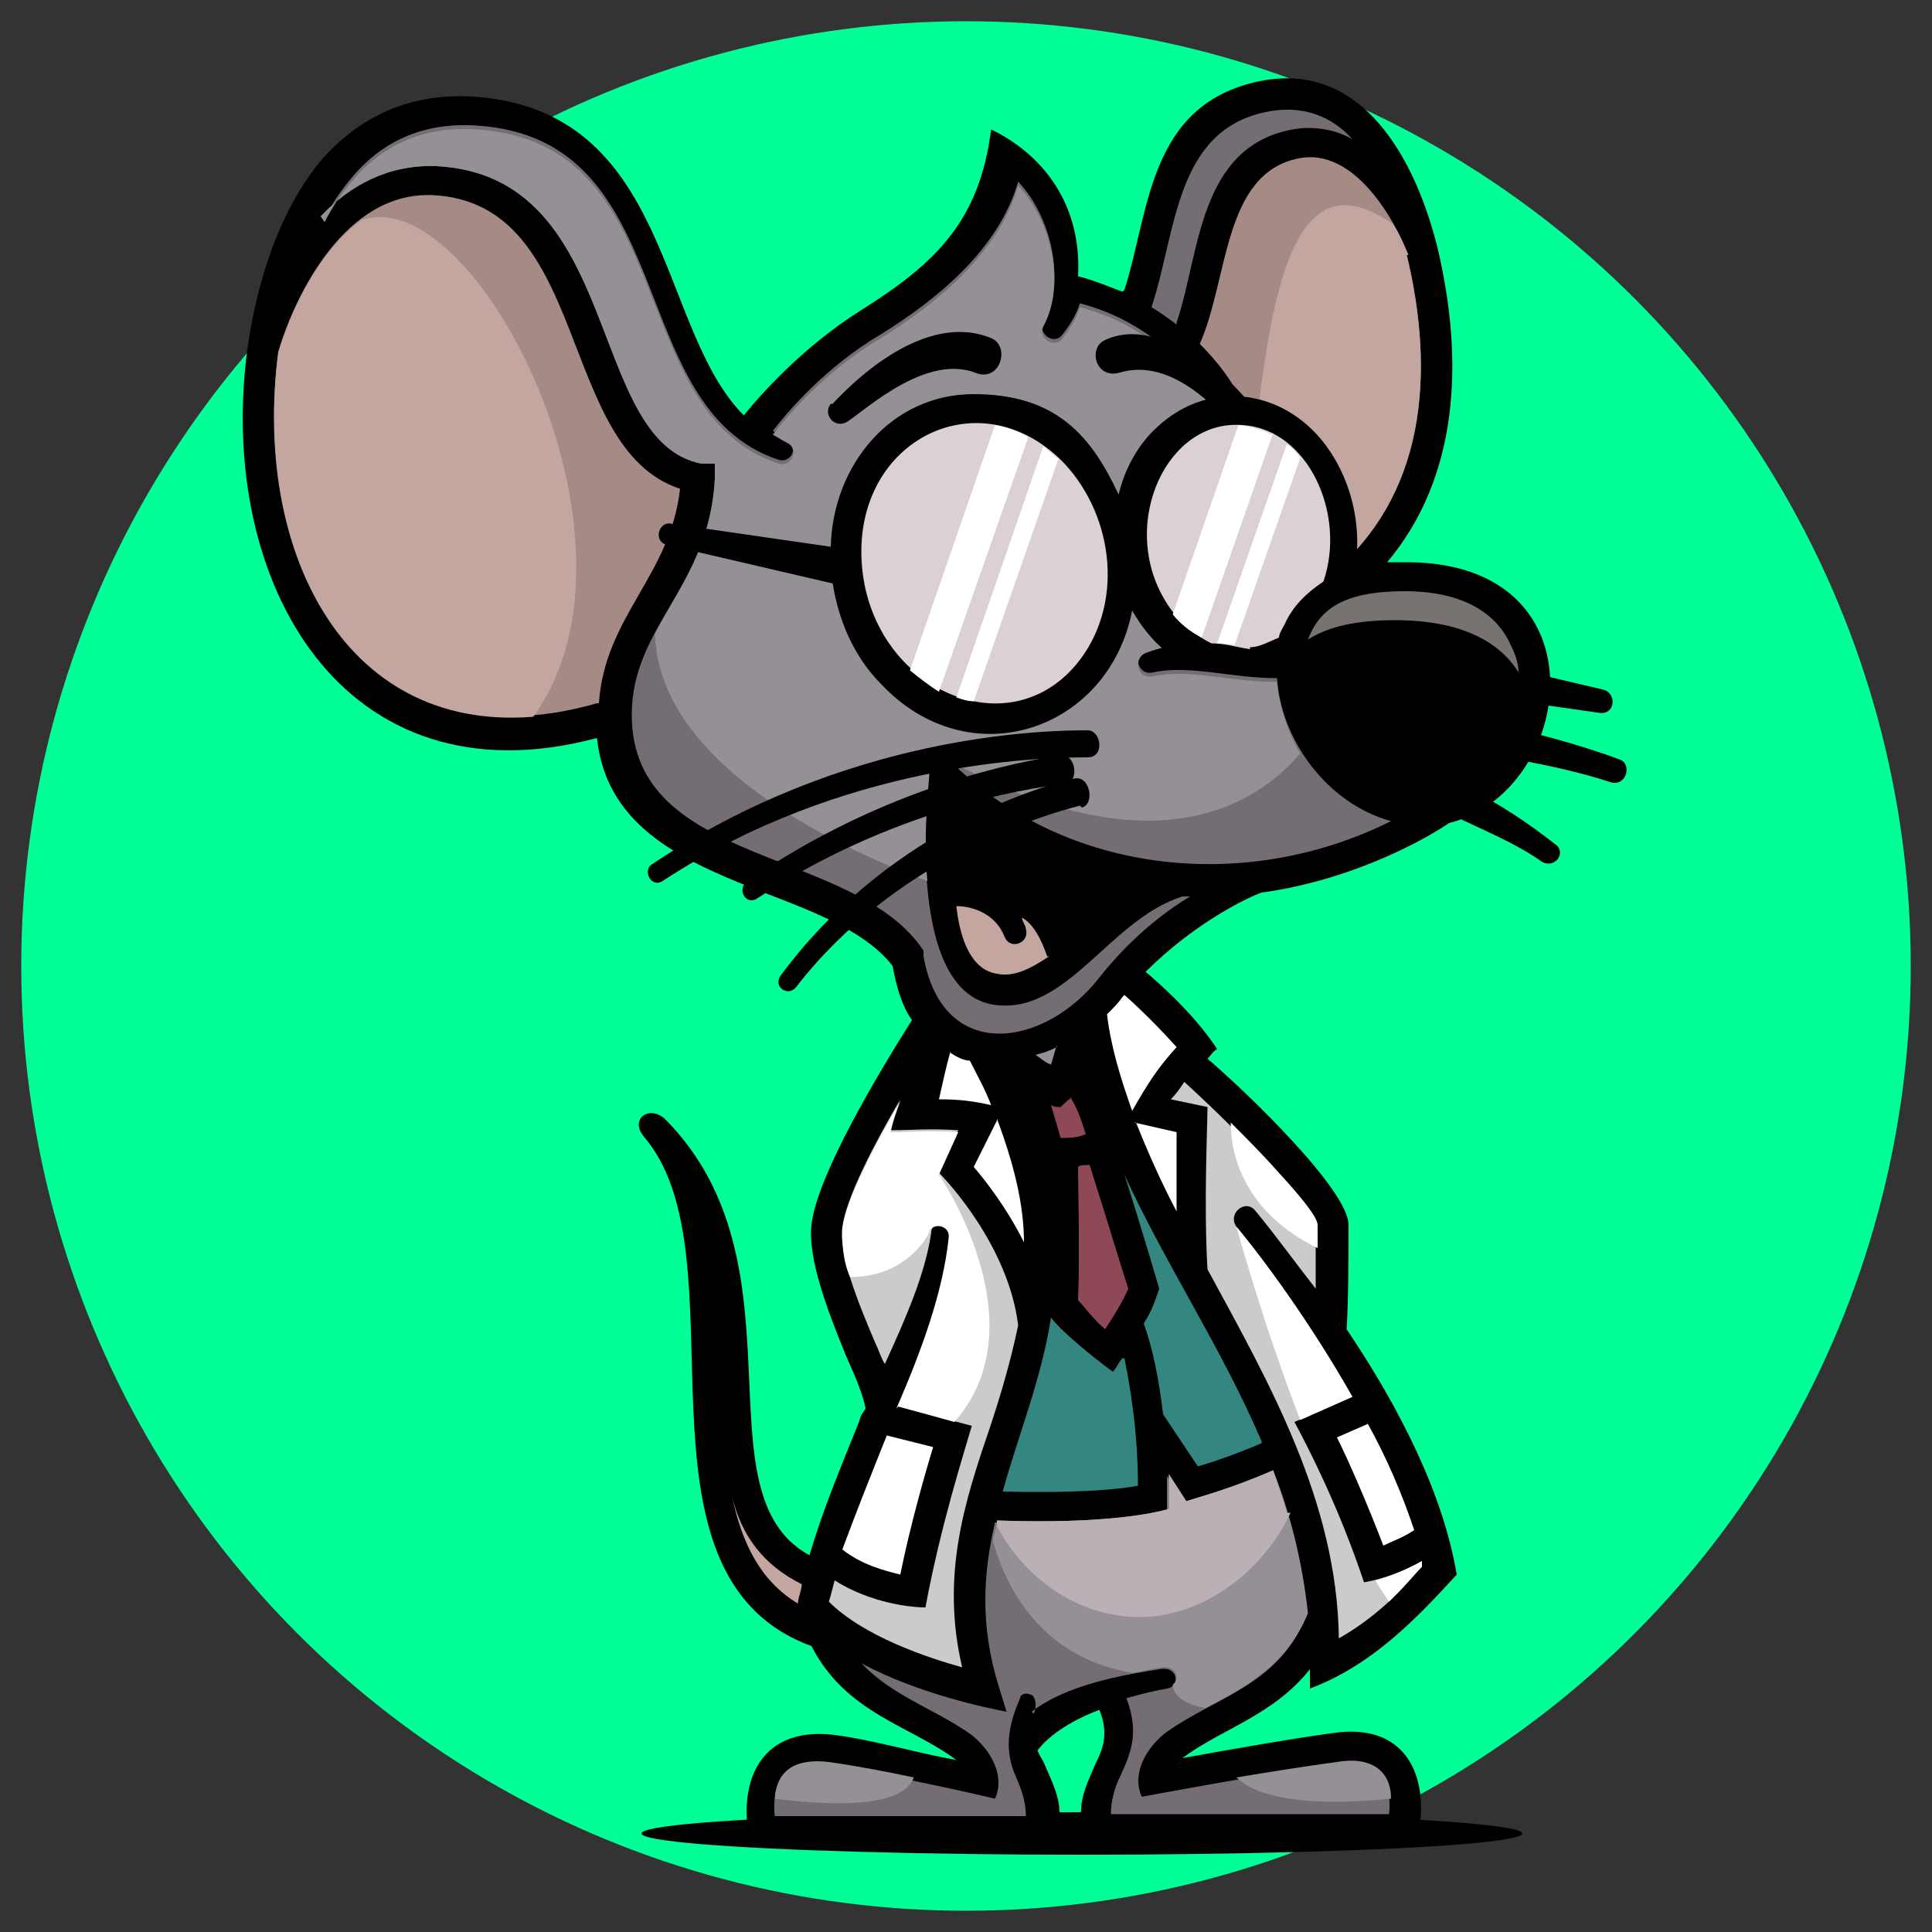 <svg viewBox="0 0 100 100" version="1.1" xmlns="http://www.w3.org/2000/svg" id="Layer_1">
  
  <rect x="0" y="0" width="100" height="100" fill="#333333" stroke="none"/>
  
  <defs>
    <style>
      .st0 {
        fill: #746d74;
      }

      .st1 {
        fill: #959096;
      }

      .st2 {
        fill: #cbcbca;
      }

      .st3 {
        fill: #a68a86;
      }

      .st4 {
        fill: #787270;
      }

      .st5 {
        fill: #bbb0b6;
      }

      .st6 {
        fill: #00ff97;
      }

      .st7 {
        fill: #dad0d5;
      }

      .st8 {
        fill: #fff;
      }

      .st9 {
        fill: #c3a6a0;
      }

      .st10 {
        fill: #348780;
      }

      .st11 {
        fill: #8f4956;
      }
    </style>
  </defs>
  <circle r="48.9" cy="50" cx="50" class="st6"></circle>
  <g>
    <ellipse ry="1.1" rx="22.8" cy="94.9" cx="56"></ellipse>
    <path d="M58.2,15c1.3-4,1.2-9.6,7-10.8,5.4-1.1,8.1,4.2,9.2,8.6,1.4,5.9,1.1,11.9-2.6,16.3.3,0,.6,0,1,0,10.4,0,8.7,11.9,2.2,13.5-.7.5-4.6,2.9-9.7,3.6-.6.2-3.4,1.5-6,4.1,1.4,1.2,2.7,2.5,3.7,4-.2.1-.3.3-.5.5,2,1.7,7.3,6.8,7.3,8.6,0,1.4,0,3.8-.1,5.4,2.7,4,5,8.5,5.7,12.7-2.1,2.3-4.4,4.7-7.6,5.9,0-.3,0-.6,0-1-1.9,2.4-4.6,3.1-6.6,4.6,2.2-.4,5.6-1,7.8-1.3,4.1-.6,5.1,2.7,4.3,5.8h-17.1c-.5-2-.2-2.6.5-4.2.4-.8.7-1.6.2-2.8-1.3.5-2.5,1.2-3.2,2.1.1.3.3.5.4.8.7,1.6,1,2.2.5,4.2h-15.7c-.8-3,.2-6.3,4.3-5.8,2.2.3,4.1.9,6.3,1.3-2.4-1.8-5.7-2.4-7.5-5.9-10.1-3.7-3.3-20.2-8.7-26.4-.7-.9.3-1.6,1.1-.9,7.5,7.5,1.6,19.4,7.5,22.6.7-2.4,1.6-4.5,2.6-7,0-.2.2-.4.3-.6-.1-.6-.5-1.6-1-2.7-.9-2.2-2-5-1.8-6.8.3-2.6,3.5-7.9,5.2-10.6-.5-.7-.8-1.7-1-2.8-1.3-1.7-3.8-2.7-6.4-3.7-4.1-1.6-8.4-3.3-8.9-8.1-13.1,3.5-19.7-8-18.1-20.1.5-3.6,1.7-7.3,3.9-9.9,1.9-2.1,4.4-3.4,7.8-3.2,10.3.7,9.5,12,14,16.5.8-1,3-3.5,6-5.4,4-2.5,6.2-4.7,6.8-9.4,2.7,1.3,4.7,3.9,4.5,7.6.8.2,1.5.5,2.3.8h0Z"></path>
    <path d="M78.2,33.4c-.7-1.6-2.4-2.8-5.5-2.8s-4.4.9-5,2.5c1.1-.7,2.6-1,4.5-1,3.4,0,5.4,1.1,6.4,2.7,0-.5-.2-1-.4-1.4h0Z" class="st4"></path>
    <path d="M16.6,11.2c1.5-1.6,3.5-2.7,6-2.6,9.7.5,7.7,14.2,13.7,15.4h.7c0,.1,0,.8,0,.8-.3,5.6-4.3,7.6-4.3,12.2,0,7.9,11.5,6.8,15.1,12.2v.3c1,5.6,6.3,4.7,9.1,1.1,1.5-1.9,3.2-3.3,4.7-4.2-.1,0-.3,0-.4,0-3.8,1.2-6,6.2-9.8,5.6-4.1-.7-3.6-9.1-3.3-12,0,0-.1-.2-.2-.2-.5-.5.3-1.4.9-.8,6,6.3,15.6,7.3,23.2,3.5-3.3-.9-5.7-4.2-5.9-7.4-2.4,0-4.5-.7-6.4-.3-.8.2-1.1-.9-.4-1.2,2.6-1,4.4,0,6.9,0,0-.4.2-.9.4-1.3.3-.5.6-1,1.1-1.5-.7-4.4-2.1-7.1-5.1-10.3-1.7-2.4-4-4.1-6.7-4.8-.2.6-.5,1.1-.9,1.6-.4.6-1.3,0-1-.6,1.2-2.2.4-5.5-1.3-7.3-1,3.5-4.2,6.1-7.1,7.9-2.9,1.7-4.9,4.1-5.6,5,.2.1.5.3.7.4.7.3.3,1.3-.4,1.1-8.1-2.7-5-16.6-15.6-17.3-2.9-.2-5,.9-6.5,2.7-.5.6-1,1.3-1.4,2.1h0Z" class="st0"></path>
    <path d="M16.6,11.2c1.5-1.6,3.5-2.7,6-2.6,9.7.5,7.7,14.2,13.7,15.4h.7c0,.1,0,.8,0,.8-.2,3.6-1.9,5.7-3.1,8,.2,7.5,11.7,11.9,14.1,12.8-.2-2.2,0-4.3.1-5.5,0,0-.1-.2-.2-.2-.4-.4,0-1,.4-1h0c.2,0,.3,0,.5.2,0,0,.1.1.2.2,10.6,5.8,16,2.4,18.3-.3-.7-1.2-1.1-2.5-1.2-3.7-2.4,0-4.5-.7-6.4-.3-.8.2-1.1-.9-.4-1.2,2.6-1,4.4,0,6.9,0,0-.4.2-.9.4-1.3.3-.5.6-1,1.1-1.5-.7-4.4-2.1-7.1-5.1-10.3-1.7-2.4-4-4.1-6.7-4.8-.2.6-.5,1.1-.9,1.6-.4.6-1.3,0-1-.6,1.2-2.2.4-5.5-1.3-7.3-1,3.5-4.2,6.1-7.1,7.9-2.9,1.7-4.9,4.1-5.6,5,.2.1.5.3.7.4.7.3.3,1.3-.4,1.1-8.1-2.7-5-16.6-15.6-17.3-2.9-.2-5,.9-6.5,2.7-.5.6-1,1.3-1.4,2.1h0Z" class="st1"></path>
    <path d="M31,36.4c.3-4.5,3.7-6.6,4.2-11.1-6.4-2.1-4.6-14.8-12.8-15.2-4.5-.2-7.1,5.1-8,8.1-1.4,10.9,4.3,21.7,16.5,18.2h0Z" class="st3"></path>
    <path d="M18.7,11.4c-2.3,1.7-3.7,4.8-4.3,6.9-1.3,9.9,3.2,19.6,13.2,18.8,6.6-9.1-3-27.8-8.9-25.7h0Z" class="st9"></path>
    <path d="M72.9,13.2c-.7-1.8-2.8-5.6-5.7-5-3.9.8-3.6,6.2-5.1,9.6.6.6,1.2,1.3,1.7,2.1,1.2,1.2,3.9,4.4,5,9.8,5-4.1,5.5-10.4,4-16.6Z" class="st3"></path>
    <path d="M72.9,13.2c-.2-.4-.4-1-.8-1.6-4.7-3.3-6.1,2.2-7,9.8,1.3,1.7,3,4.5,3.7,8.4,5-4.1,5.5-10.4,4-16.6Z" class="st9"></path>
    <path d="M60.9,16.7c1.2-3.5,1.1-9.1,6-10,1.1-.2,2.2,0,3.1.5-1.1-1.2-2.6-1.8-4.5-1.4-4.7,1-4.6,6.2-5.9,10.1.5.3.9.6,1.3.9h0Z" class="st0"></path>
    <path d="M49.2,54.4c-.2.7-.4,1.6-.6,2.5,1.1,0,1.8.1,2.7.3-.3-.8-.7-1.5-1.1-2.3-.3,0-.7-.2-1-.4ZM58.2,51.5s0,0-.1.1c-.2.3-.5.6-.8.9.2,1.7.7,3.3,1.3,5,.8-1.4,1.3-2.2,2.3-3.3-.8-.9-1.9-2-2.7-2.7h0ZM58.8,58.1c.6,1.5,1.3,3.1,2.1,4.6,0-1.6,0-3.3,0-4.1l-2.2-.5h0ZM51.6,58l-1.2,2.4c.6.7,1.7,2.1,2.6,3.9,0-1.9-.5-4-1.4-6.4Z" class="st8"></path>
    <path d="M54.7,54.2c-.4.2-.7.3-1.1.4.3.2.5.4.8.5.1-.3.2-.7.3-1Z" class="st1"></path>
    <path d="M55.5,56.8c-.2.1-.4.3-.6.5-.2,0-.3,0-.5-.1l.5,1.7c.4,0,.9,0,1.3-.2-.2-.6-.4-1.3-.8-1.9Z" class="st11"></path>
    <path d="M56.3,60.3c-.2,0-.4,0-.5.1,0,1.3.1,4.2,0,6.9.3.3.8,1,1.4,1.5.4-.6.9-1.4,1.2-2.1-.3-.9-1.2-3.9-2-6.4h0Z" class="st11"></path>
    <path d="M58.1,70.3c-.2.2-.3.5-.5.7-.7-.5-2.6-2-3.2-2.8-.5,3.2-1.7,6.1-2.5,9,3.7.1,6-.1,7-.3,0-2.8-.4-5.1-.7-6.6h0Z" class="st10"></path>
    <path d="M65.3,74.6c-2.1-4.9-5-9.2-7.1-13.8.9,2.8,1.8,5.9,1.8,5.9-.2.6-.4,1.2-.8,1.8.5,1.4.8,3,1,4.7l1.8,2.7c.7-.2,1.9-.6,3.3-1.2h0Z" class="st10"></path>
    <path d="M43.6,80.2c1,.8,2.2,1.1,3,1.3.5-2.5,1.3-5.3,1.7-6.6l-2.4-.6c-.8,2-1.6,4-2.3,5.9h0Z" class="st8"></path>
    <path d="M46.5,72.8l3.8,1c-.4,1.4-1.6,5.1-2.4,9.4-.7,0-2.8-.2-4.7-1.4-.1.4-.2.8-.3,1.1,1.8,1.8,5.1,2.9,6.9,3.4-1.1-4.7.1-8.5,1.4-12.3.6-1.8,1.1-3.5,1.5-5.4-.5-4.1-3.7-7.5-4.1-7.9l1-2.2c-1.5-.1-2.4,0-3.5,0,.1-.5.3-1.1.5-1.6-1.4,2.4-2.8,5.1-3,6.6-.2,1.4.8,3.9,1.7,6,.2.4.3.8.5,1.1,1.1-2.4,2.1-4.7,2.4-6.8,0-.7,1.1-.5,1,.2-.3,2.8-1.4,5.8-2.7,8.8Z" class="st2"></path>
    <path d="M46.5,72.8l2.9.8c4.5-5.1-.8-12.8-.8-12.8l1-2.2c-1.5-.1-2.4,0-3.5,0,.1-.5.3-1.1.5-1.6-1.4,2.4-2.8,5.1-3,6.6,0,.7,0,1.6.4,2.5,2.6,0,3.8-1.7,4.1-2.3,0,0,0-.2.1-.2h0c.3-.3,1-.1.9.5-.3,2.8-1.4,5.8-2.7,8.8h0Z" class="st8"></path>
    <path d="M41.3,83c0-.3.2-.7.2-1-2-1-3.1-2.5-3.6-4.5.5,2.3,1.4,4.3,3.4,5.5h0Z" class="st9"></path>
    <path d="M54.2,49.5c-.4-1.2-.9-1.8-1.3-2,0,.2.2.4.2.6.2.7-.8,1.1-1.1.4-.5-1.3-1.8-1.6-2.5-1.6.2,1.8.8,3.3,2.1,3.5.9.2,1.8-.3,2.7-.9h0Z" class="st9"></path>
    <path d="M73.6,80.8c-1.2.7-2.4,1-3,1.1-1.3-3.9-2.9-7-3.6-8.3l3-1.3c-2.1-3.7-4.5-7-6-8.8-.5-.7.5-1.5,1-.8,1,1.2,2,2.6,3.1,4,0-1.2,0-2.4,0-3.2,0-.4-.9-1.5-2.1-2.8-1.6-1.8-3.6-3.7-4.7-4.7-.2.3-.4.6-.7.9l1.9.4c0,.9-.2,5.1,0,8.4,3.2,5.9,6.7,12,6.8,19.1,2.3-1.3,3.8-3.1,4.3-3.8,0,0,0-.2,0-.3h0Z" class="st2"></path>
    <path d="M73.6,80.8c-.9.5-1.7.8-2.4,1,.2.4.5.8.7,1.1.8-.8,1.4-1.5,1.7-1.8,0,0,0-.2,0-.3ZM67.3,73.5l2.7-1.2c-2.1-3.7-4.5-7-6-8.8,0,0,1.3,4.8,3.3,10h0ZM68.2,64.6c0-.4,0-.9,0-1.2,0-.4-.9-1.5-2.1-2.8-.7-.8-1.6-1.7-2.4-2.5,0,1.8.8,4.7,4.5,6.5h0Z" class="st8"></path>
    <path d="M70.8,73.7l-1.6.7c.6,1.2,1.6,3.5,2.4,5.6.4-.2,1-.4,1.6-.8-.6-1.8-1.4-3.7-2.4-5.5Z" class="st8"></path>
    <path d="M53.4,88.6c1.8-1.4,4.7-1.9,6.6-2.2,1-.2,1.1.9.4,1-.6.1-1.4.3-2.1.5.7,1.8.2,2.9-.3,4-.3.6-.5,1.3-.5,2h14.4c.2-2-.8-2.9-2.8-2.6-3.6.5-10,1.7-10,1.7-.6-1.3.4-2.8,1.5-3.5,2.5-1.7,5.7-2.4,7-5.9-.3-2.7-.9-5.1-1.8-7.4-2.3,1-3.9,1.4-4.5,1.6l-.9-1.4c0,.6,0,1.3,0,1.8-.7.2-3.2.8-8.9.6-.6,2.6-.8,5.3.2,8.5l.4,1.3c-1-.2-4.5-.9-7.5-2.5,1.5,1.6,3.6,2.3,5.4,3.5,1.1.7,2.1,2.2,1.5,3.5,0,0-5-1.2-8.6-1.7-2-.3-3,.6-2.8,2.6h13c0-.7-.2-1.3-.5-2-.5-1.1-.6-2.3.2-4.1,0-.2.3-.3.5-.2.2,0,.3.3.3.5,0,.2,0,.3-.1.5h0Z" class="st0"></path>
    <path d="M47.3,92c-1.4-.3-3-.6-4.4-.8-1.7-.2-2.7.4-2.8,1.9,5.6.7,6.9-.3,7.2-1.1Z" class="st1"></path>
    <path d="M58.6,86.6c.5-.1,1-.2,1.5-.3.8-.1,1,.6.6.9,0,.4.4,1,1.7,1.2,2.1-1.1,4.2-2.2,5.3-4.9-.3-2.7-.9-5.1-1.8-7.4-2.3,1-3.9,1.4-4.5,1.6l-.9-1.4c0,.6,0,1.3,0,1.8-.7.2-3.2.8-8.9.6,0,.4-.2.7-.2,1.1.8,2.8,2.8,6.1,7.3,6.8h0ZM72,93.1c0-1.5-1.1-2.2-2.8-1.9-1.5.2-3.4.5-5.2.8.8.8,2.9,1.6,8,1.1Z" class="st1"></path>
    <path d="M66.6,78.3c-.2-.8-.5-1.5-.7-2.2-2.3,1-3.9,1.4-4.5,1.6l-.9-1.4c0,.6,0,1.3,0,1.8-.7.2-3.2.8-8.9.6,0,.1,0,.2,0,.3,1.5,2.8,4.3,4.7,7.4,4.7s6.3-2.2,7.8-5.4h0Z" class="st5"></path>
    <path d="M56.3,39.2c-2.7,0-12.7.3-22,6.4-.6.4-1.1-.6-.5-.9,10-6.7,20.2-6.9,22.5-6.9.7,0,.9,1.4,0,1.4Z"></path>
    <path d="M55,40.6c-2,.2-9,1.4-15.8,5.9-.6.4-1.1-.5-.5-.9,7.1-4.9,14.1-6.2,16.2-6.5.8-.1,1,1.4.2,1.5h0Z"></path>
    <path d="M55.9,41.7c-2,.5-9.6,2.8-14.7,9.4-.4.5-1.2,0-.8-.6,5.4-7.3,13-9.7,15.2-10.2.8-.2,1.1,1.3.4,1.5h0Z"></path>
    <path d="M76,40.8c1.6.8,3.1,1.8,4.5,2.9.6.4,0,1.3-.7.9-1.4-1-3.2-1.7-4.6-2.4l.7-1.4h0ZM79.6,34.9l3.4.8c.7.2.6,1.3-.2,1.2l-3.5-.5.3-1.5ZM78.8,37.8c1.6.4,3.4.9,5,1.5.7.2.4,1.4-.4,1.2-1.5-.5-3.3-.9-5-1.2l.4-1.5Z"></path>
    <path d="M43.1,20.9c1.1-1.2,4.8-4.8,8.2-3.4,1,.4.5,2.3-.8,1.8-2.8-1.1-6.3,2.5-6.8,2.6-.6.2-1.1-.5-.7-1h0Z"></path>
    <path d="M64.1,20.8c-1-1.3-4.1-4.5-6.9-3.2-.9.4-.5,2,.7,1.7,2.9-.9,5.3,2.3,5.7,2.4.5.2,1-.5.6-.9Z"></path>
    <path d="M67.3,34.1c-.7.5-1.5.8-2.4.9v-1c-.1,0-2.6,0-2.6,0l-.3.7c-1.5-.6-2.6-1.7-3.4-3.1-1.2,6.2-8.4,8.7-13,3.8-1.4-1.4-2.2-3.3-2.5-5.2l-8.6-2c-.7-.2-.4-1.2.2-1.1l8.3,1.2c.1-4.2,3.1-7.9,7.4-7.9s6.1,2.2,7.5,5.2c.3-1.3,1-2.6,2-3.5,2.8-2.6,6.8-1.9,8.9,1.2,1.5,2.2,1.9,5.2.9,7.7l-1-.4-1.9,2.9.5.7h0Z"></path>
    <path d="M55.1,24c-4.3-4.5-10.9-1.3-10.5,5.1.4,6.4,7.4,9.7,11.1,5.3,2.5-3,2-7.6-.6-10.4h0Z" class="st7"></path>
    <path d="M53.2,22.6c-.6-.3-1.1-.5-1.7-.6l-4.4,12.7c.5.4,1,.8,1.5,1.1l4.6-13.1Z" class="st8"></path>
    <path d="M54.7,23.7c-.2-.2-.5-.4-.7-.6l-4.5,13c.3.1.6.2.9.2l4.4-12.6h0Z" class="st8"></path>
    <path d="M64.7,33.5c.5,0,1-.3,1.5-.5,0-.2.2-.5.3-.7.4-.9,1.1-1.6,2-2.2,1.2-3.5-.8-7.9-4.2-8.1-3.9-.3-6.3,5-4.1,8.9.6,1.1,1.5,1.9,2.5,2.4.7,0,1.3.2,2,.3h0Z" class="st7"></path>
    <path d="M65.8,22.5c-.5-.3-1.1-.4-1.7-.5,0,0,0,0,0,0l-3.4,9.8c.4.5.9.9,1.5,1.2l3.7-10.6h0Z" class="st8"></path>
    <path d="M67.3,23.7c-.2-.3-.4-.5-.7-.7l-3.6,10.3c.3,0,.6,0,.9.1l3.4-9.7Z" class="st8"></path>
  </g>
</svg>
